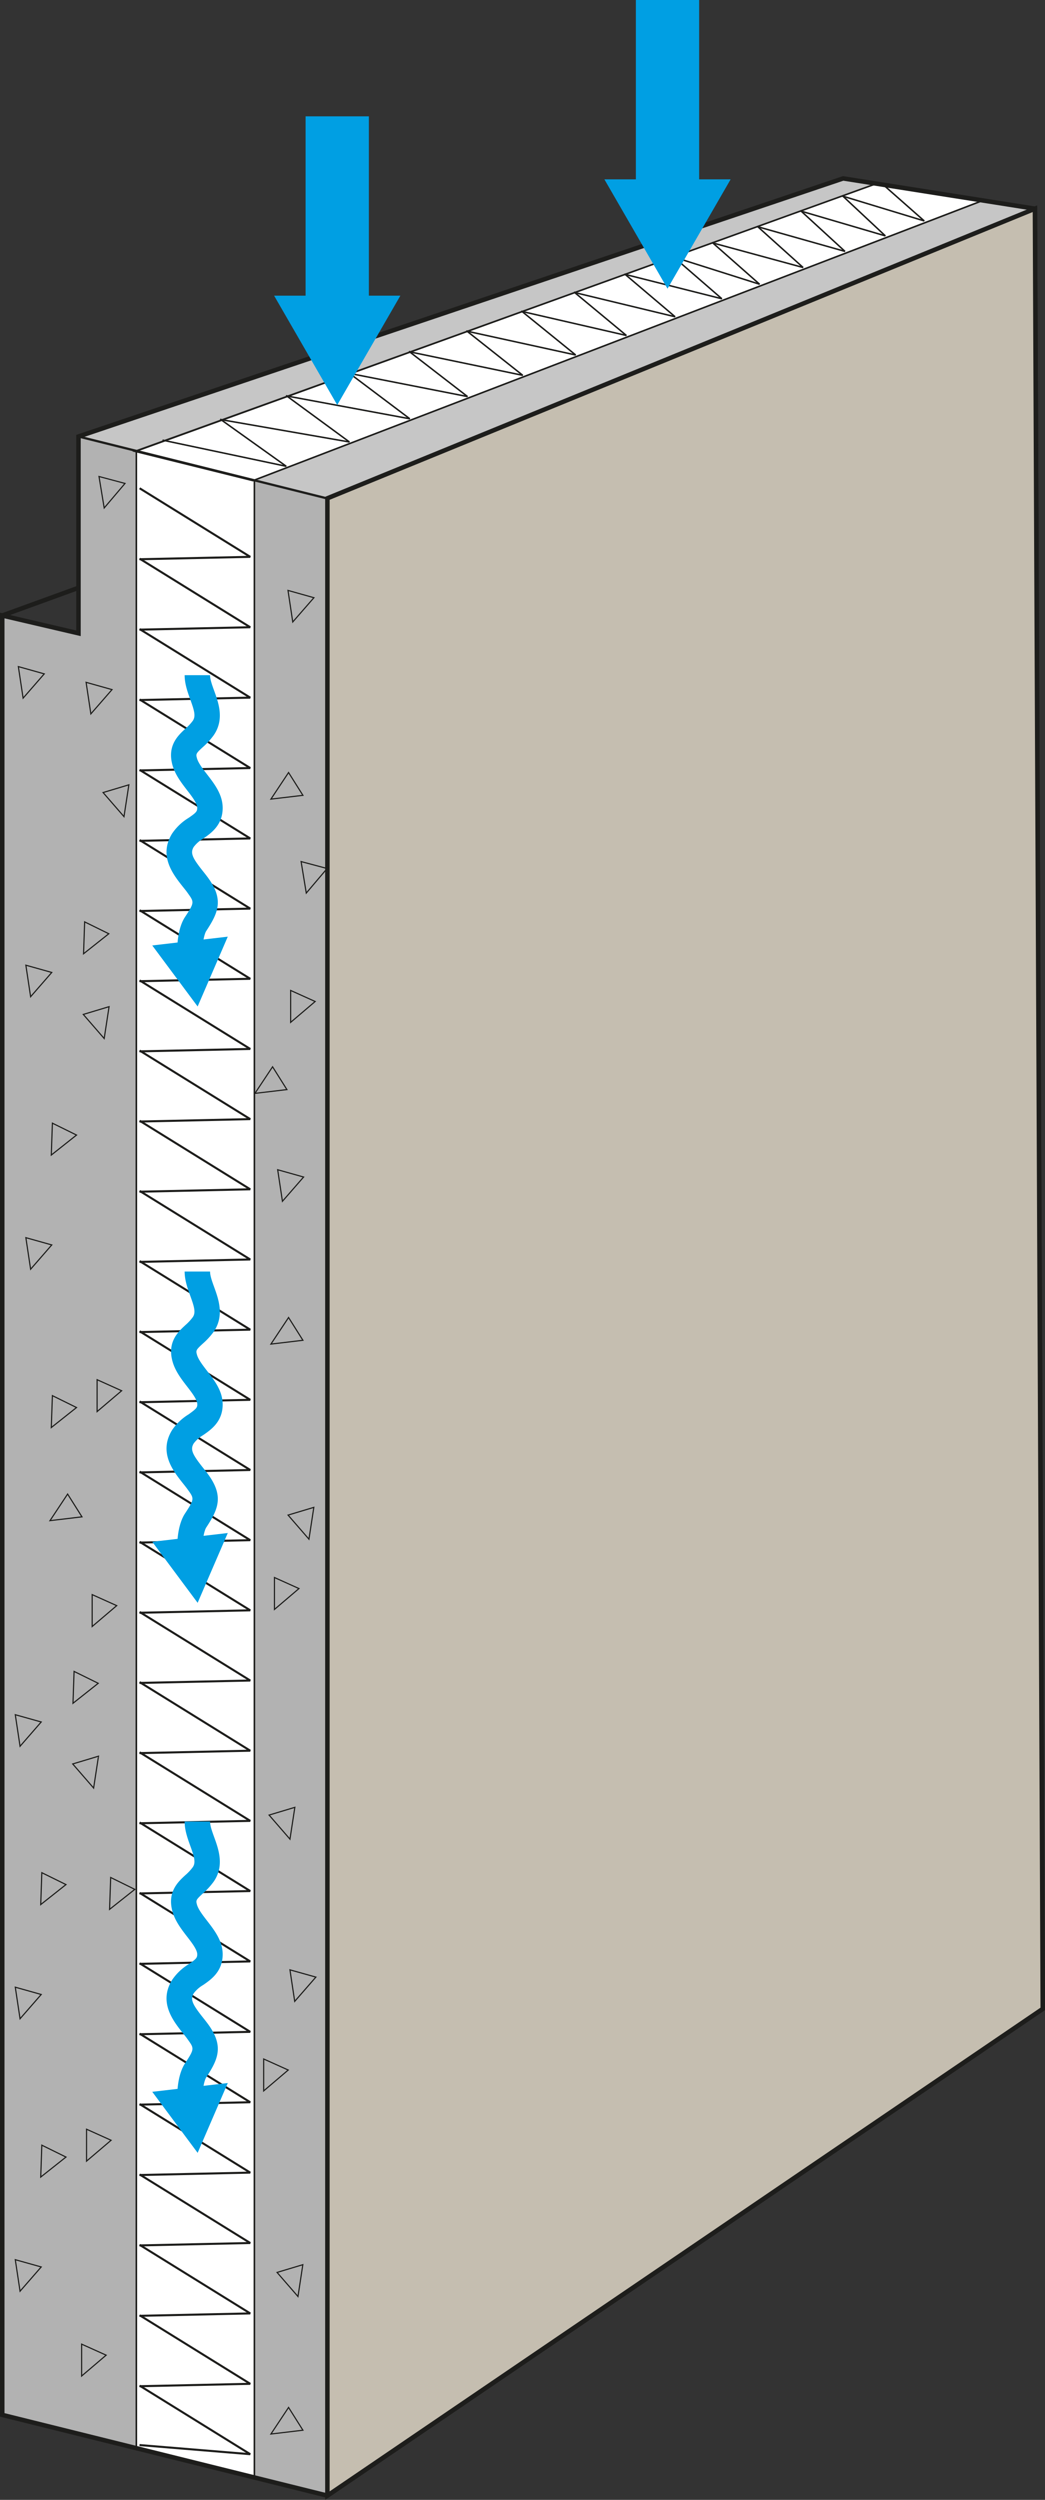 <svg xmlns="http://www.w3.org/2000/svg" width="460.75" height="1101.87" viewBox="0 0 460.75 1101.87">
  <rect x="0" y="0" width="460.75" height="1101.87" fill="#333333" stroke="none"/>
  <defs>
    <style>
      .cls-1 {
        fill: #b2b2b2;
      }

      .cls-2 {
        fill: #fff;
        stroke-width: 0.7px;
      }

      .cls-12, .cls-13, .cls-2, .cls-3, .cls-5, .cls-7, .cls-8, .cls-9 {
        stroke: #1d1d1b;
      }

      .cls-10, .cls-12, .cls-13, .cls-2, .cls-5, .cls-7, .cls-9 {
        stroke-miterlimit: 10;
      }

      .cls-10, .cls-13, .cls-3, .cls-5, .cls-6, .cls-7, .cls-8, .cls-9 {
        fill: none;
      }

      .cls-3, .cls-8 {
        stroke-linecap: square;
        stroke-linejoin: bevel;
      }

      .cls-3 {
        stroke-width: 0.91px;
      }

      .cls-4 {
        fill: #c6c6c6;
      }

      .cls-12, .cls-5 {
        stroke-width: 1.98px;
      }

      .cls-7 {
        stroke-width: 0.49px;
      }

      .cls-8 {
        stroke-width: 0.67px;
      }

      .cls-9 {
        stroke-width: 0.99px;
      }

      .cls-10 {
        stroke: #009fe3;
        stroke-width: 27.9px;
      }

      .cls-11 {
        fill: #009fe3;
      }

      .cls-12 {
        fill: #c5beb0;
      }

      .cls-13 {
        stroke-width: 0.5px;
      }
    </style>
  </defs>
  <g id="Layer_1" data-name="Layer 1">
    <polygon class="cls-1" points="0.99 1064.41 144.35 1100 144.35 219.64 34.6 192.4 34.6 279.14 0.99 271.3 0.99 1064.41"/>
    <polygon class="cls-2" points="60.12 198.93 60.12 1078.77 112.16 1091.69 112.16 361.83 112.16 211.85 60.12 198.93"/>
    <polyline class="cls-3" points="61.96 803.54 110.33 833.52 61.96 834.57"/>
    <polyline class="cls-3" points="61.96 772.61 110.33 802.59 61.96 803.64"/>
    <polyline class="cls-3" points="61.96 741.67 110.33 771.66 61.96 772.71"/>
    <polyline class="cls-3" points="61.96 710.75 110.33 740.73 61.96 741.78"/>
    <polyline class="cls-3" points="61.96 679.82 110.33 709.79 61.96 710.85"/>
    <polyline class="cls-3" points="61.96 648.88 110.33 678.87 61.96 679.92"/>
    <polyline class="cls-3" points="61.96 617.95 110.33 647.93 61.96 648.99"/>
    <polyline class="cls-3" points="61.96 587.02 110.33 617 61.96 618.06"/>
    <polyline class="cls-3" points="61.96 556.09 110.33 586.08 61.96 587.13"/>
    <polyline class="cls-3" points="61.96 525.16 110.33 555.14 61.96 556.2"/>
    <polyline class="cls-3" points="61.96 494.23 110.33 524.21 61.96 525.26"/>
    <polyline class="cls-3" points="61.96 463.3 110.33 493.28 61.96 494.33"/>
    <polyline class="cls-3" points="61.96 432.37 110.33 462.35 61.96 463.4"/>
    <polyline class="cls-3" points="61.96 401.44 110.33 431.42 61.96 432.48"/>
    <polyline class="cls-3" points="61.96 370.51 110.33 400.49 61.96 401.54"/>
    <polyline class="cls-3" points="61.96 339.58 110.33 369.56 61.96 370.61"/>
    <polyline class="cls-3" points="61.96 308.55 110.33 338.53 61.96 339.58"/>
    <polyline class="cls-3" points="61.96 277.52 110.33 307.5 61.96 308.55"/>
    <polyline class="cls-3" points="61.96 246.49 110.33 276.47 61.96 277.52"/>
    <polyline class="cls-3" points="61.96 215.46 110.33 245.44 61.96 246.49"/>
    <polyline class="cls-3" points="61.96 834.57 110.33 864.54 61.96 865.6"/>
    <polyline class="cls-3" points="61.96 865.6 110.33 895.58 61.96 896.63"/>
    <polyline class="cls-3" points="61.96 896.63 110.33 926.61 61.96 927.66"/>
    <polyline class="cls-3" points="61.96 927.66 110.33 957.63 61.96 958.68"/>
    <polyline class="cls-3" points="61.96 958.68 110.33 988.66 61.96 989.71"/>
    <polyline class="cls-3" points="61.96 989.71 110.33 1019.69 61.96 1020.74"/>
    <polyline class="cls-3" points="61.96 1020.74 110.33 1050.72 61.96 1051.77"/>
    <polyline class="cls-3" points="61.96 1051.77 110.33 1081.74 61.96 1077.75"/>
    <polygon class="cls-4" points="34.6 192.4 143.17 219.64 456.31 91.99 371.76 78.64 34.6 192.4"/>
    <line class="cls-5" x1="0.99" y1="271.3" x2="34.61" y2="259.08"/>
    <path class="cls-6" d="M143,499" transform="translate(0)"/>
    <path class="cls-6" d="M363.3,378.45" transform="translate(0)"/>
    <path class="cls-6" d="M162.6,611" transform="translate(0)"/>
    <path class="cls-6" d="M382.88,490.51" transform="translate(0)"/>
    <polygon class="cls-2" points="433.31 88.38 386.32 80.97 59.51 198.93 111.55 211.85 433.31 88.38"/>
    <line class="cls-7" x1="386.32" y1="80.97" x2="60.12" y2="198.93"/>
    <line class="cls-7" x1="433.31" y1="88.38" x2="112.16" y2="211.65"/>
    <polygon class="cls-5" points="0.99 271.3 34.6 279.14 34.6 192.4 371.76 78.64 456.31 91.99 459.76 885.44 144.35 1100 0.99 1064.41 0.99 749.22 0.99 371.79 0.99 271.3"/>
    <g>
      <polyline class="cls-8" points="297.02 113.27 318.28 131.69 275.64 120.95"/>
      <polyline class="cls-8" points="275.64 120.95 297.66 139.62 253.37 128.94"/>
      <polyline class="cls-8" points="253.37 128.94 276.19 147.87 230.15 137.28"/>
      <polyline class="cls-8" points="230.15 137.28 253.82 156.47 205.91 145.98"/>
      <polyline class="cls-8" points="205.91 145.98 230.5 165.44 180.6 155.07"/>
      <polyline class="cls-8" points="180.6 155.07 206.14 174.8 154.12 164.58"/>
      <polyline class="cls-8" points="154.12 164.58 180.69 184.59 126.42 174.53"/>
      <polyline class="cls-8" points="126.42 174.53 154.08 194.82 97.39 184.95"/>
      <polyline class="cls-8" points="97.39 184.95 126.22 205.53 71.98 194.07"/>
      <polyline class="cls-8" points="388.9 80.97 407.51 97.38 371.66 86.48"/>
      <polyline class="cls-8" points="371.66 86.48 390.36 103.97 353.25 93.08"/>
      <polyline class="cls-8" points="353.25 93.08 372.57 110.81 334.14 99.95"/>
      <polyline class="cls-8" points="334.14 99.95 354.1 117.91 314.27 107.08"/>
      <polyline class="cls-8" points="314.27 107.08 334.92 125.29 297.01 113.28"/>
    </g>
    <line class="cls-9" x1="34.61" y1="192.4" x2="144.03" y2="219.64"/>
    <g>
      <line class="cls-10" x1="148.69" y1="51.28" x2="148.69" y2="138.47"/>
      <polygon class="cls-11" points="120.86 130.33 148.69 178.52 176.52 130.33 120.86 130.33"/>
    </g>
    <g>
      <line class="cls-10" x1="294.31" x2="294.31" y2="87.19"/>
      <polygon class="cls-11" points="266.48 79.05 294.31 127.24 322.14 79.05 266.48 79.05"/>
    </g>
    <path class="cls-9" d="M144.35,786.1" transform="translate(0)"/>
    <path class="cls-9" d="M1,749.22" transform="translate(0)"/>
    <g>
      <path class="cls-11" d="M81.41,560.46H92.62c0,1.86.88,4.29,1.81,6.86C96.37,572.68,99,580,94.22,587a31.81,31.81,0,0,1-4.88,5.3c-3,2.76-3,3-2.48,4.88.61,2.11,2.58,4.66,4.49,7.13,3.21,4.15,6.85,8.86,6.83,14.74,0,7.6-5.18,11.15-8.59,13.5a14.2,14.2,0,0,0-4.17,3.66c-1.66,2.71-.52,4.92,4,10.62.9,1.12,1.78,2.24,2.57,3.34,6.84,9.57,4,15.38-1.08,23.14-.74,1.13-1.71,5-1.53,9.08l-11.2.49c-.19-4.59.57-11.46,3.36-15.72,4.22-6.43,4.11-6.58,1.33-10.47-.68-.95-1.45-1.92-2.23-2.89-4.3-5.43-10.8-13.61-4.78-23.44a23.76,23.76,0,0,1,7.37-7C86.48,621,87,620.47,87,619c0-2-2.28-5-4.49-7.85-2.43-3.14-5.19-6.71-6.39-10.88-2.5-8.72,2.42-13.24,5.66-16.23A21.67,21.67,0,0,0,85,580.57c1.37-2,.72-4.4-1.11-9.42C82.73,567.93,81.41,564.29,81.41,560.46Z" transform="translate(0)"/>
      <polygon class="cls-11" points="67.13 679.58 87.14 706.48 100.43 675.71 67.13 679.58"/>
    </g>
    <g>
      <path class="cls-11" d="M81.41,802.89H92.62c0,1.86.88,4.29,1.81,6.86,1.94,5.35,4.59,12.67-.21,19.62a32.33,32.33,0,0,1-4.88,5.31c-3,2.75-3,3-2.48,4.88.61,2.1,2.58,4.65,4.49,7.12,3.21,4.15,6.85,8.87,6.83,14.75,0,7.59-5.18,11.14-8.59,13.49a14.08,14.08,0,0,0-4.17,3.67c-1.66,2.71-.52,4.91,4,10.61.9,1.13,1.78,2.24,2.57,3.34,6.84,9.58,4,15.38-1.08,23.15-.74,1.12-1.71,5-1.53,9.08l-11.2.48c-.19-4.59.57-11.46,3.36-15.71,4.22-6.44,4.11-6.59,1.33-10.47-.68-1-1.45-1.92-2.23-2.9-4.3-5.43-10.8-13.61-4.78-23.43a23.69,23.69,0,0,1,7.37-7c3.25-2.23,3.73-2.8,3.74-4.31,0-2-2.28-5-4.49-7.84-2.43-3.15-5.19-6.72-6.39-10.89-2.5-8.71,2.42-13.24,5.66-16.22A21.3,21.3,0,0,0,85,823c1.37-2,.72-4.39-1.11-9.42C82.73,810.37,81.41,806.72,81.41,802.89Z" transform="translate(0)"/>
      <polygon class="cls-11" points="67.13 922.01 87.14 948.92 100.43 918.14 67.13 922.01"/>
    </g>
    <g>
      <path class="cls-11" d="M81.41,297.6H92.62c0,1.86.88,4.29,1.81,6.86,1.94,5.35,4.59,12.67-.21,19.62a31.92,31.92,0,0,1-4.88,5.31c-3,2.75-3,3-2.48,4.88.61,2.1,2.58,4.65,4.49,7.12,3.21,4.15,6.85,8.87,6.83,14.75,0,7.59-5.18,11.15-8.59,13.5a13.92,13.92,0,0,0-4.17,3.66c-1.66,2.71-.52,4.92,4,10.61.9,1.13,1.78,2.24,2.57,3.35,6.84,9.57,4,15.37-1.08,23.14-.74,1.13-1.71,5-1.53,9.08l-11.2.48c-.19-4.59.57-11.46,3.36-15.71,4.22-6.43,4.11-6.59,1.33-10.47-.68-1-1.45-1.92-2.23-2.9-4.3-5.42-10.8-13.61-4.78-23.43a23.53,23.53,0,0,1,7.37-7c3.25-2.24,3.73-2.8,3.74-4.32,0-2-2.28-5-4.49-7.84-2.43-3.15-5.19-6.72-6.39-10.89-2.5-8.71,2.42-13.23,5.66-16.22A21.3,21.3,0,0,0,85,317.71c1.37-2,.72-4.39-1.11-9.42C82.73,305.08,81.41,301.44,81.41,297.6Z" transform="translate(0)"/>
      <polygon class="cls-11" points="67.13 416.73 87.14 443.63 100.43 412.85 67.13 416.73"/>
    </g>
    <polygon class="cls-12" points="144.35 219.64 456.31 91.99 459.76 885.44 144.35 1100 144.35 784.82 144.35 407.38 144.35 219.64"/>
  </g>
  <g id="Layer_3" data-name="Layer 3">
    <g>
      <g>
        <polygon class="cls-13" points="10.19 307.72 19.51 297.02 8.09 293.82 10.19 307.72"/>
        <polygon class="cls-13" points="54.67 359.95 56.82 345.92 45.45 349.33 54.67 359.95"/>
      </g>
      <g>
        <polygon class="cls-13" points="129.08 274.15 138.41 263.45 126.98 260.24 129.08 274.15"/>
        <polygon class="cls-13" points="45.94 223.9 55.12 213.08 43.65 210.03 45.94 223.9"/>
      </g>
      <g>
        <polygon class="cls-13" points="119.45 352.23 133.56 350.56 127.23 340.51 119.45 352.23"/>
        <polygon class="cls-13" points="40.06 314.66 49.39 303.96 37.96 300.75 40.06 314.66"/>
        <polygon class="cls-13" points="135.04 393.64 144.23 382.81 132.76 379.76 135.04 393.64"/>
      </g>
      <polygon class="cls-13" points="112.4 481.93 126.5 480.26 120.18 470.21 112.4 481.93"/>
      <g>
        <polygon class="cls-13" points="128.15 450.63 138.96 441.43 128.15 436.56 128.15 450.63"/>
        <polygon class="cls-13" points="136.22 678.43 138.37 664.4 127.01 667.81 136.22 678.43"/>
      </g>
      <polygon class="cls-13" points="124.53 529.5 133.86 518.8 122.43 515.59 124.53 529.5"/>
      <polygon class="cls-13" points="119.45 592.44 133.56 590.76 127.23 580.72 119.45 592.44"/>
      <g>
        <polygon class="cls-13" points="32.18 750.76 43.31 741.95 32.66 736.71 32.18 750.76"/>
        <polygon class="cls-13" points="22.04 670.26 36.14 668.58 29.81 658.54 22.04 670.26"/>
        <polygon class="cls-13" points="8.84 769.71 18.17 759 6.74 755.8 8.84 769.71"/>
        <polygon class="cls-13" points="41.28 788.12 43.43 774.08 32.06 777.5 41.28 788.12"/>
        <polygon class="cls-13" points="127.85 810.65 130 796.62 118.64 800.03 127.85 810.65"/>
      </g>
      <polygon class="cls-13" points="121.01 709.39 131.82 700.19 121.01 695.33 121.01 709.39"/>
      <g>
        <polygon class="cls-13" points="17.96 839.48 29.09 830.67 18.44 825.43 17.96 839.48"/>
        <polygon class="cls-13" points="8.84 889.81 18.17 879.11 6.74 875.9 8.84 889.81"/>
      </g>
      <polygon class="cls-13" points="48.31 841.6 59.44 832.78 48.8 827.54 48.31 841.6"/>
      <polygon class="cls-13" points="129.94 882.15 139.27 871.45 127.84 868.25 129.94 882.15"/>
      <g>
        <polygon class="cls-13" points="38.16 952.57 48.98 943.37 38.16 938.5 38.16 952.57"/>
        <polygon class="cls-13" points="17.96 959.59 29.09 950.77 18.44 945.53 17.96 959.59"/>
        <polygon class="cls-13" points="8.84 1009.91 18.17 999.21 6.74 996.01 8.84 1009.91"/>
      </g>
      <g>
        <polygon class="cls-13" points="116.26 921.61 127.08 912.41 116.26 907.54 116.26 921.61"/>
        <polygon class="cls-13" points="131.38 1012.24 133.52 998.21 122.16 1001.62 131.38 1012.24"/>
      </g>
      <polygon class="cls-13" points="35.99 1047.29 46.8 1038.09 35.99 1033.23 35.99 1047.29"/>
      <g>
        <polygon class="cls-13" points="36.84 420.39 47.97 411.57 37.32 406.34 36.84 420.39"/>
        <polygon class="cls-13" points="13.5 439.33 22.82 428.63 11.4 425.43 13.5 439.33"/>
        <polygon class="cls-13" points="45.94 457.75 48.09 443.71 36.72 447.13 45.94 457.75"/>
      </g>
      <g>
        <polygon class="cls-13" points="22.62 509.11 33.74 500.3 23.1 495.06 22.62 509.11"/>
        <polygon class="cls-13" points="13.5 559.44 22.82 548.73 11.4 545.53 13.5 559.44"/>
      </g>
      <g>
        <polygon class="cls-13" points="42.81 622.19 53.63 613 42.81 608.13 42.81 622.19"/>
        <polygon class="cls-13" points="22.62 629.22 33.74 620.4 23.1 615.16 22.62 629.22"/>
      </g>
      <polygon class="cls-13" points="40.64 716.92 51.46 707.72 40.64 702.86 40.64 716.92"/>
      <polygon class="cls-13" points="119.45 1072.85 133.56 1071.17 127.23 1061.13 119.45 1072.85"/>
    </g>
  </g>
</svg>

